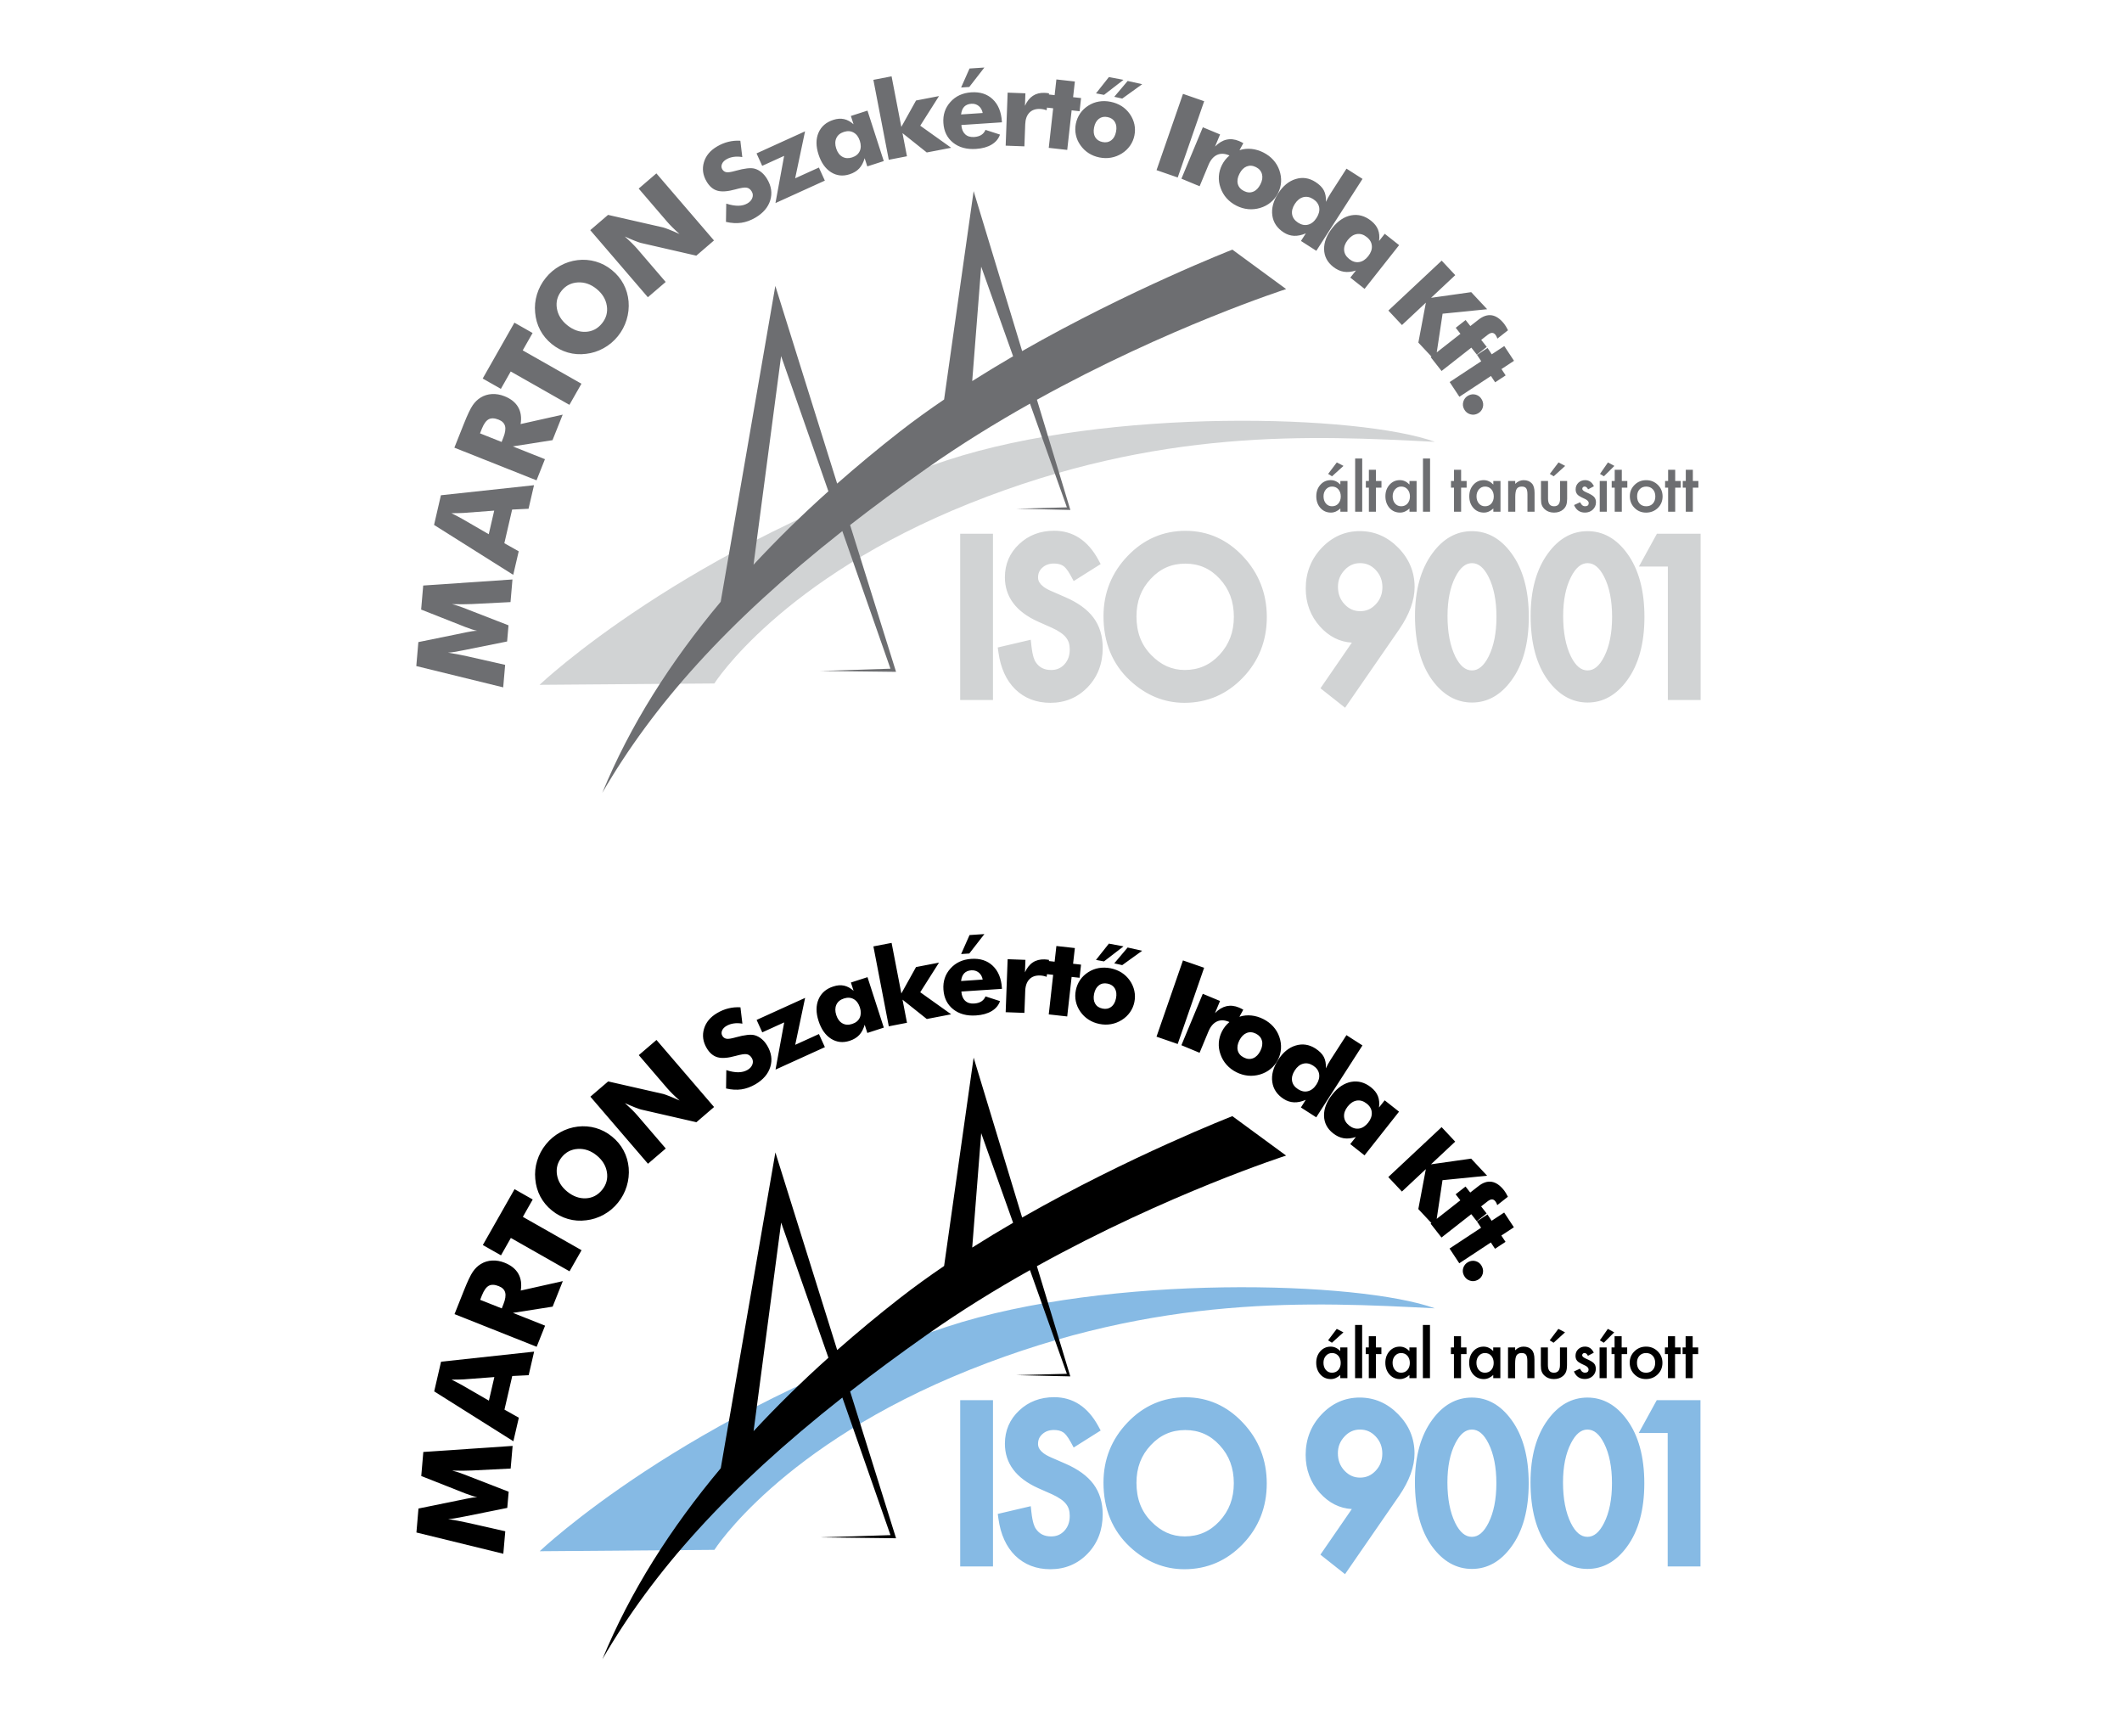 <?xml version="1.0" encoding="utf-8"?>
<!-- Generator: Adobe Illustrator 16.0.0, SVG Export Plug-In . SVG Version: 6.00 Build 0)  -->
<!DOCTYPE svg PUBLIC "-//W3C//DTD SVG 1.1//EN" "http://www.w3.org/Graphics/SVG/1.1/DTD/svg11.dtd">
<svg version="1.1" id="ISO9001" xmlns="http://www.w3.org/2000/svg" xmlns:xlink="http://www.w3.org/1999/xlink" x="0px" y="0px"
	 width="220px" height="180px" viewBox="0 0 220 180" enable-background="new 0 0 220 180" xml:space="preserve">
<path d="M53.146,149.888l-0.203,2.347l-3.994,0.2c-0.281,0.014-0.594,0.022-0.938,0.023c-0.343,0.001-0.719-0.001-1.123-0.012
	c0.381,0.093,0.854,0.247,1.418,0.469c0.117,0.05,0.203,0.087,0.261,0.104l4.17,1.619l-0.145,1.676l-4.385,0.883
	c-0.06,0.013-0.15,0.029-0.275,0.052c-0.592,0.128-1.083,0.202-1.47,0.224c0.343,0.056,0.682,0.115,1.019,0.175
	c0.335,0.063,0.67,0.132,1.003,0.207l3.901,0.882l-0.202,2.331l-9.009-2.205l0.212-2.484l4.829-0.985
	c0.035-0.006,0.089-0.019,0.167-0.035c0.43-0.094,0.797-0.146,1.1-0.154c-0.161-0.029-0.338-0.076-0.533-0.141
	c-0.193-0.062-0.425-0.147-0.697-0.247l-4.577-1.807l0.214-2.494L53.146,149.888z M53.224,149.406l-8.208-5.17l0.711-3.077
	l9.649-1.044l-0.565,2.443l-1.702,0.084l-0.808,3.485l1.49,0.839L53.224,149.406z M50.687,145.196l0.566-2.444l-3.159,0.238
	c-0.096,0.008-0.25,0.013-0.458,0.018c-0.211,0.001-0.481,0.007-0.814,0.012c0.208,0.106,0.406,0.205,0.592,0.304
	c0.187,0.097,0.366,0.195,0.536,0.291L50.687,145.196z M55.639,139.613l-8.516-3.386l0.974-2.445c0.38-0.959,0.69-1.608,0.927-1.951
	c0.238-0.344,0.514-0.609,0.829-0.8c0.356-0.217,0.746-0.337,1.174-0.359c0.427-0.021,0.856,0.054,1.292,0.227
	c0.659,0.263,1.131,0.638,1.413,1.129c0.284,0.493,0.368,1.078,0.256,1.756l4.362-0.978l-1.054,2.646l-4.117,0.646l3.333,1.325
	L55.639,139.613z M52.021,135.634l0.172-0.434c0.2-0.503,0.262-0.906,0.184-1.207c-0.078-0.301-0.298-0.522-0.663-0.665
	c-0.427-0.172-0.772-0.185-1.04-0.041c-0.266,0.147-0.502,0.476-0.706,0.987l-0.187,0.47L52.021,135.634z M59.047,131.788
	l-6.084-3.457l-1.021,1.802l-1.884-1.068l3.289-5.791l1.883,1.07l-1.022,1.8l6.085,3.457L59.047,131.788z M63.443,117.814
	c0.513,0.415,0.915,0.899,1.209,1.452c0.294,0.553,0.471,1.153,0.529,1.8c0.053,0.65-0.016,1.288-0.208,1.912
	c-0.192,0.623-0.492,1.19-0.903,1.696c-0.416,0.515-0.909,0.93-1.479,1.243s-1.175,0.51-1.813,0.582
	c-0.652,0.084-1.282,0.039-1.889-0.137c-0.606-0.173-1.16-0.463-1.666-0.875c-0.509-0.412-0.911-0.896-1.205-1.451
	c-0.294-0.556-0.467-1.161-0.522-1.816c-0.061-0.641,0.003-1.275,0.195-1.896s0.494-1.19,0.911-1.703
	c0.413-0.511,0.906-0.924,1.479-1.242c0.572-0.319,1.18-0.516,1.821-0.592c0.641-0.075,1.265-0.026,1.87,0.147
	C62.375,117.108,62.933,117.4,63.443,117.814z M62.425,123.345c0.44-0.543,0.606-1.154,0.498-1.829
	c-0.109-0.676-0.463-1.256-1.067-1.745c-0.596-0.483-1.239-0.708-1.929-0.671c-0.691,0.036-1.251,0.32-1.684,0.853
	c-0.439,0.543-0.604,1.153-0.496,1.831c0.109,0.677,0.463,1.258,1.064,1.744c0.61,0.493,1.252,0.724,1.928,0.693
	C61.415,124.189,61.977,123.896,62.425,123.345z M67.179,120.638l-5.971-6.953l1.844-1.581l5.719,1.301
	c0.113,0.031,0.324,0.104,0.629,0.225s0.66,0.273,1.06,0.455c-0.284-0.256-0.533-0.486-0.744-0.697
	c-0.21-0.21-0.392-0.402-0.54-0.574l-2.949-3.435l1.834-1.573l5.97,6.951l-1.832,1.576l-5.732-1.315
	c-0.116-0.024-0.327-0.099-0.633-0.22c-0.305-0.119-0.655-0.271-1.047-0.45c0.288,0.259,0.537,0.494,0.749,0.701
	c0.211,0.211,0.39,0.402,0.539,0.575l2.948,3.433L67.179,120.638z M75.302,110.933c0.467,0.153,0.883,0.226,1.247,0.222
	c0.365-0.005,0.683-0.087,0.954-0.246c0.253-0.148,0.42-0.338,0.504-0.568c0.083-0.23,0.064-0.447-0.058-0.654
	c-0.134-0.227-0.307-0.361-0.522-0.402c-0.212-0.041-0.604,0.019-1.177,0.178c-0.784,0.218-1.404,0.264-1.855,0.138
	c-0.452-0.127-0.828-0.442-1.126-0.949c-0.388-0.655-0.48-1.321-0.281-1.997c0.2-0.677,0.653-1.221,1.359-1.637
	c0.38-0.224,0.773-0.388,1.176-0.486c0.402-0.099,0.816-0.137,1.244-0.11l0.202,1.693c-0.319-0.055-0.621-0.063-0.9-0.021
	c-0.28,0.041-0.53,0.127-0.752,0.257c-0.228,0.131-0.378,0.294-0.458,0.486c-0.078,0.191-0.067,0.372,0.032,0.541
	c0.102,0.172,0.245,0.273,0.43,0.302c0.185,0.031,0.483-0.013,0.894-0.128c0.026-0.007,0.058-0.018,0.1-0.028
	c0.89-0.246,1.53-0.315,1.917-0.212c0.264,0.071,0.507,0.203,0.731,0.39c0.225,0.184,0.422,0.424,0.59,0.71
	c0.429,0.729,0.533,1.457,0.311,2.182c-0.221,0.728-0.735,1.328-1.537,1.802c-0.483,0.28-0.971,0.46-1.461,0.531
	c-0.493,0.069-1.023,0.04-1.591-0.093L75.302,110.933z M85.521,108.552l-5.117,2.326l0.899-4.894l-2.274,1.034l-0.586-1.29
	l5.028-2.284l-1.025,4.866l2.459-1.118L85.521,108.552z M89.939,101.297l1.691,5.23l-1.708,0.553l-0.276-0.852
	c-0.126,0.443-0.315,0.796-0.563,1.065c-0.251,0.268-0.583,0.467-0.992,0.601c-0.703,0.229-1.35,0.155-1.935-0.217
	c-0.587-0.374-1.017-0.988-1.294-1.847c-0.276-0.852-0.274-1.601,0.003-2.245c0.278-0.646,0.791-1.089,1.536-1.326
	c0.397-0.13,0.765-0.157,1.106-0.084c0.343,0.076,0.672,0.254,0.991,0.536l-0.28-0.859L89.939,101.297z M89.149,104.434
	c-0.131-0.407-0.346-0.696-0.642-0.862c-0.295-0.167-0.636-0.188-1.014-0.066c-0.38,0.123-0.641,0.337-0.781,0.645
	c-0.14,0.308-0.145,0.666-0.011,1.077c0.131,0.407,0.346,0.694,0.64,0.858c0.295,0.164,0.629,0.184,1.005,0.061
	c0.379-0.122,0.642-0.336,0.785-0.641C89.273,105.197,89.28,104.841,89.149,104.434z M92.147,106.391l-1.596-8.284l1.887-0.363
	l1.011,5.243l1.522-2.739l2.382-0.459l-1.947,3.07l3.208,2.287l-2.529,0.487l-2.515-2.004l0.463,2.397L92.147,106.391z
	 M103.877,102.509l-4.207,0.277c0.032,0.426,0.164,0.744,0.396,0.96c0.23,0.215,0.542,0.312,0.937,0.282
	c0.296-0.019,0.542-0.091,0.738-0.214c0.195-0.126,0.34-0.299,0.431-0.524l1.505,0.49c-0.147,0.43-0.436,0.776-0.865,1.034
	c-0.432,0.258-0.969,0.407-1.615,0.45c-0.965,0.066-1.755-0.15-2.372-0.639c-0.619-0.493-0.956-1.172-1.014-2.043
	c-0.059-0.854,0.187-1.586,0.732-2.187c0.543-0.604,1.262-0.937,2.154-0.995c0.915-0.062,1.658,0.177,2.225,0.714
	c0.568,0.537,0.885,1.304,0.952,2.298L103.877,102.509z M101.882,101.544c-0.058-0.309-0.193-0.55-0.41-0.726
	c-0.215-0.173-0.47-0.25-0.766-0.233c-0.317,0.021-0.564,0.126-0.741,0.31c-0.176,0.186-0.284,0.452-0.324,0.801L101.882,101.544z
	 M102.058,96.83l-1.566,2.014l-0.846,0.056l0.871-1.969L102.058,96.83z M104.264,104.928l0.204-5.493l1.843,0.067l-0.047,1.294
	c0.209-0.463,0.479-0.809,0.819-1.03c0.338-0.226,0.739-0.326,1.207-0.312c0.077,0.002,0.156,0.01,0.235,0.02
	c0.077,0.008,0.157,0.018,0.237,0.032l-0.251,1.756c-0.116-0.043-0.231-0.077-0.342-0.099c-0.113-0.021-0.222-0.037-0.329-0.04
	c-0.477-0.018-0.848,0.112-1.116,0.392c-0.269,0.277-0.415,0.684-0.432,1.21L106.206,105L104.264,104.928z M108.73,105.156
	l0.458-4.1l-0.824-0.092l0.153-1.364l0.823,0.092l0.182-1.625l1.916,0.211l-0.185,1.627l0.826,0.093l-0.153,1.362l-0.825-0.091
	l-0.457,4.1L108.73,105.156z M117.609,103.873c-0.079,0.388-0.229,0.738-0.453,1.056c-0.222,0.318-0.504,0.587-0.853,0.806
	c-0.351,0.219-0.722,0.363-1.115,0.432c-0.39,0.069-0.794,0.063-1.2-0.02c-0.418-0.083-0.794-0.232-1.129-0.45
	c-0.336-0.213-0.618-0.489-0.852-0.823c-0.232-0.33-0.387-0.686-0.467-1.064c-0.082-0.381-0.082-0.767-0.002-1.157
	c0.078-0.394,0.23-0.753,0.447-1.071c0.218-0.316,0.501-0.588,0.848-0.807c0.339-0.216,0.703-0.357,1.095-0.424
	c0.392-0.065,0.799-0.057,1.219,0.024c0.42,0.088,0.796,0.237,1.133,0.446c0.332,0.213,0.615,0.483,0.85,0.815
	c0.238,0.342,0.395,0.699,0.475,1.08C117.687,103.095,117.688,103.48,117.609,103.873z M115.702,103.49
	c0.082-0.402,0.044-0.738-0.114-1.013c-0.157-0.271-0.412-0.443-0.759-0.512c-0.352-0.073-0.651-0.014-0.902,0.179
	c-0.251,0.191-0.416,0.487-0.498,0.889c-0.079,0.401-0.043,0.739,0.112,1.01c0.156,0.269,0.412,0.438,0.766,0.511
	c0.352,0.071,0.648,0.011,0.898-0.176C115.458,104.188,115.622,103.891,115.702,103.49z M116.479,98.104l-2.022,1.559l-0.83-0.155
	l1.337-1.688L116.479,98.104z M118.413,98.56l-2.067,1.489l-0.825-0.183l1.387-1.644L118.413,98.56z M119.902,107.465l2.742-7.905
	l2.195,0.761l-2.74,7.904L119.902,107.465z M122.483,108.351l2.216-5.33l1.788,0.744l-0.522,1.257
	c0.376-0.381,0.77-0.619,1.185-0.717c0.415-0.093,0.851-0.049,1.301,0.141c0.076,0.031,0.152,0.064,0.226,0.103
	c0.073,0.036,0.148,0.076,0.221,0.12l-0.893,1.635c-0.097-0.087-0.198-0.162-0.301-0.226c-0.103-0.062-0.204-0.115-0.308-0.159
	c-0.462-0.191-0.875-0.198-1.241-0.023c-0.368,0.177-0.658,0.523-0.87,1.032l-0.917,2.207L122.483,108.351z M132.485,109.866
	c-0.188,0.37-0.439,0.684-0.757,0.943c-0.314,0.26-0.678,0.45-1.091,0.574c-0.415,0.121-0.832,0.163-1.245,0.123
	c-0.417-0.041-0.822-0.162-1.21-0.357c-0.4-0.202-0.736-0.458-1.014-0.771c-0.28-0.313-0.49-0.669-0.631-1.076
	c-0.143-0.396-0.201-0.797-0.176-1.206c0.026-0.408,0.137-0.799,0.324-1.173c0.192-0.376,0.443-0.696,0.757-0.955
	c0.31-0.261,0.673-0.455,1.083-0.576c0.405-0.127,0.813-0.165,1.229-0.12c0.417,0.044,0.824,0.167,1.224,0.37
	c0.404,0.204,0.743,0.461,1.021,0.768c0.279,0.308,0.491,0.661,0.631,1.064c0.146,0.41,0.203,0.819,0.177,1.227
	C132.783,109.104,132.676,109.493,132.485,109.866z M130.668,108.942c0.194-0.386,0.251-0.735,0.166-1.054
	c-0.086-0.322-0.291-0.567-0.623-0.734c-0.337-0.17-0.655-0.193-0.962-0.073c-0.308,0.125-0.557,0.378-0.753,0.76
	c-0.195,0.383-0.251,0.735-0.171,1.051c0.082,0.315,0.289,0.563,0.633,0.734c0.335,0.17,0.652,0.195,0.96,0.074
	C130.222,109.58,130.471,109.326,130.668,108.942z M141.253,108.372l-4.79,7.452l-1.591-1.02l0.504-0.791
	c-0.428,0.186-0.832,0.273-1.212,0.258c-0.377-0.017-0.734-0.129-1.072-0.348c-0.686-0.44-1.085-1.027-1.187-1.762
	c-0.106-0.732,0.098-1.499,0.611-2.297c0.498-0.771,1.102-1.268,1.813-1.482c0.712-0.216,1.392-0.112,2.049,0.306
	c0.412,0.268,0.703,0.558,0.868,0.872c0.167,0.315,0.237,0.71,0.219,1.188c0.055-0.13,0.124-0.271,0.207-0.423
	c0.085-0.151,0.183-0.313,0.287-0.481l1.636-2.538L141.253,108.372z M136.487,112.417c0.242-0.379,0.331-0.742,0.272-1.091
	c-0.063-0.35-0.268-0.634-0.616-0.859c-0.352-0.223-0.691-0.292-1.033-0.201c-0.343,0.089-0.633,0.321-0.876,0.7
	c-0.244,0.381-0.337,0.743-0.277,1.09c0.059,0.343,0.268,0.629,0.617,0.854c0.352,0.224,0.695,0.294,1.037,0.205
	C135.951,113.027,136.246,112.795,136.487,112.417z M145.046,115.239l-3.577,4.529l-1.481-1.168l0.583-0.734
	c-0.46,0.147-0.878,0.192-1.259,0.129c-0.379-0.062-0.748-0.233-1.104-0.514c-0.61-0.48-0.923-1.086-0.938-1.816
	c-0.019-0.728,0.268-1.462,0.852-2.205c0.584-0.739,1.238-1.174,1.96-1.31c0.726-0.132,1.412,0.054,2.056,0.563
	c0.346,0.272,0.586,0.578,0.719,0.919c0.135,0.343,0.172,0.734,0.111,1.176l0.59-0.744L145.046,115.239z M141.845,116.381
	c0.275-0.351,0.401-0.707,0.374-1.064c-0.023-0.356-0.202-0.664-0.533-0.921c-0.33-0.261-0.669-0.362-1.019-0.308
	c-0.351,0.057-0.669,0.264-0.946,0.618c-0.277,0.352-0.402,0.706-0.372,1.059c0.028,0.353,0.206,0.657,0.534,0.916
	c0.326,0.257,0.67,0.362,1.02,0.308C141.248,116.938,141.565,116.733,141.845,116.381z M143.933,122.018l5.528-5.175l1.408,1.503
	l-2.509,2.351l4.161-0.589l1.657,1.771l-4.625,0.463l-0.734,4.89l-1.773-1.896l0.78-4.139l-2.48,2.324L143.933,122.018z
	 M148.32,126.848l3.083-2.42l-0.489-0.622L151.94,123l0.488,0.624l0.844-0.66c0.474-0.375,0.937-0.526,1.386-0.453
	c0.449,0.075,0.873,0.371,1.284,0.894c0.058,0.073,0.123,0.168,0.188,0.281c0.066,0.113,0.134,0.238,0.202,0.374l-1.106,0.87
	c-0.024-0.088-0.055-0.161-0.086-0.226c-0.033-0.065-0.068-0.122-0.105-0.167c-0.108-0.138-0.227-0.205-0.356-0.204
	c-0.13,0-0.286,0.072-0.469,0.215l-0.654,0.512l0.573,0.731l-1.022,0.804l-0.573-0.729l-3.087,2.419L148.32,126.848z
	 M150.283,129.427l3.272-2.157l-0.432-0.658l1.089-0.718l0.433,0.657l1.3-0.855l1.008,1.529l-1.301,0.854l0.436,0.657l-1.092,0.717
	l-0.432-0.655l-3.271,2.158L150.283,129.427z M152.213,130.827c0.262-0.138,0.525-0.168,0.795-0.087
	c0.272,0.081,0.476,0.251,0.616,0.512c0.143,0.266,0.174,0.536,0.094,0.809c-0.082,0.271-0.249,0.476-0.508,0.616
	c-0.258,0.138-0.523,0.166-0.8,0.084s-0.483-0.255-0.624-0.521c-0.14-0.256-0.168-0.521-0.085-0.795
	C151.786,131.174,151.96,130.967,152.213,130.827z"/>
<path fill="#86BAE4" d="M102.389,145.706v16.115h-2.282v-16.115H102.389z M102.949,162.381H99.55v-17.234h3.399V162.381z
	 M100.663,161.266h1.168v-15.002h-1.168V161.266z M113.374,148.097l-1.851,1.166c-0.348-0.64-0.676-1.056-0.99-1.252
	c-0.325-0.223-0.748-0.332-1.262-0.332c-0.635,0-1.159,0.19-1.579,0.573c-0.417,0.378-0.627,0.851-0.627,1.422
	c0,0.789,0.549,1.421,1.646,1.901l1.507,0.657c1.229,0.53,2.126,1.174,2.696,1.938c0.568,0.763,0.852,1.697,0.852,2.807
	c0,1.482-0.463,2.709-1.391,3.676c-0.935,0.977-2.093,1.463-3.479,1.463c-1.313,0-2.397-0.416-3.253-1.249
	c-0.844-0.831-1.368-1.997-1.578-3.5l2.312-0.543c0.104,0.947,0.287,1.602,0.548,1.964c0.47,0.693,1.155,1.045,2.057,1.045
	c0.712,0,1.306-0.255,1.773-0.762c0.472-0.508,0.706-1.151,0.706-1.932c0-0.313-0.04-0.601-0.122-0.858
	c-0.083-0.264-0.211-0.502-0.383-0.722c-0.174-0.219-0.395-0.423-0.669-0.614c-0.276-0.191-0.604-0.373-0.981-0.548l-1.46-0.646
	c-2.07-0.934-3.106-2.295-3.106-4.089c0-1.209,0.434-2.222,1.303-3.035c0.869-0.82,1.95-1.229,3.244-1.229
	C111.033,145.393,112.395,146.293,113.374,148.097z M108.897,162.672c-1.458,0-2.682-0.474-3.642-1.406
	c-0.931-0.917-1.517-2.201-1.741-3.825l-0.07-0.503l3.42-0.802l0.069,0.626c0.122,1.109,0.333,1.538,0.446,1.696
	c0.378,0.56,0.885,0.812,1.607,0.812c0.554,0,1-0.19,1.363-0.582c0.375-0.404,0.558-0.91,0.558-1.551
	c0-0.253-0.031-0.488-0.096-0.691c-0.061-0.198-0.157-0.374-0.29-0.541c-0.137-0.175-0.32-0.347-0.551-0.502
	c-0.247-0.172-0.547-0.341-0.893-0.499l-1.454-0.644c-2.284-1.028-3.438-2.575-3.438-4.602c0-1.362,0.498-2.521,1.48-3.44
	c0.969-0.916,2.189-1.382,3.623-1.382c1.955,0,3.496,1.009,4.576,2.995l0.25,0.459l-2.799,1.765l-0.283-0.525
	c-0.389-0.722-0.667-0.963-0.794-1.045c-0.253-0.168-0.57-0.248-0.969-0.248c-0.494,0-0.886,0.141-1.2,0.427
	c-0.307,0.275-0.448,0.595-0.448,1.011c0,0.202,0,0.816,1.313,1.389l1.508,0.658c1.312,0.566,2.293,1.279,2.917,2.115
	c0.639,0.859,0.964,1.913,0.964,3.139c0,1.625-0.521,2.989-1.547,4.062C111.74,162.122,110.434,162.672,108.897,162.672z
	 M104.704,157.788c0.23,1.134,0.674,2.034,1.331,2.682c0.752,0.73,1.688,1.088,2.864,1.088c1.237,0,2.242-0.421,3.075-1.291
	c0.832-0.866,1.238-1.942,1.238-3.29c0-0.992-0.242-1.804-0.742-2.471c-0.508-0.68-1.338-1.274-2.469-1.761l-1.511-0.657
	c-1.314-0.576-1.98-1.388-1.98-2.414c0-0.731,0.274-1.35,0.812-1.834c0.519-0.474,1.176-0.719,1.951-0.719
	c0.626,0,1.157,0.145,1.579,0.429c0.281,0.178,0.57,0.486,0.862,0.937l0.908-0.573c-0.847-1.321-1.942-1.964-3.331-1.964
	c-1.155,0-2.091,0.354-2.861,1.078c-0.76,0.713-1.129,1.572-1.129,2.631c0,1.57,0.908,2.741,2.777,3.581l1.458,0.646
	c0.411,0.189,0.771,0.39,1.07,0.6c0.32,0.221,0.586,0.465,0.793,0.725c0.213,0.274,0.376,0.577,0.475,0.903
	c0.1,0.312,0.15,0.656,0.15,1.023c0,0.921-0.289,1.695-0.855,2.311c-0.577,0.622-1.311,0.938-2.181,0.938
	c-1.094,0-1.94-0.434-2.52-1.287c-0.246-0.342-0.43-0.868-0.554-1.593L104.704,157.788z M114.964,153.69
	c0-2.268,0.78-4.216,2.34-5.846c1.555-1.629,3.423-2.444,5.605-2.444c2.157,0,4.004,0.823,5.547,2.463
	c1.545,1.645,2.322,3.614,2.322,5.918c0,2.319-0.779,4.284-2.333,5.897c-1.561,1.622-3.447,2.433-5.652,2.433
	c-1.953,0-3.707-0.72-5.263-2.161C115.818,158.358,114.964,156.272,114.964,153.69z M117.268,153.716
	c0,1.78,0.563,3.243,1.684,4.392c1.117,1.146,2.41,1.721,3.872,1.721c1.587,0,2.925-0.585,4.016-1.754
	c1.091-1.183,1.637-2.622,1.637-4.317c0-1.718-0.542-3.157-1.617-4.317c-1.072-1.166-2.397-1.754-3.979-1.754
	c-1.575,0-2.903,0.586-3.989,1.754C117.81,150.596,117.268,152.021,117.268,153.716z M122.792,162.672
	c-2.088,0-3.986-0.776-5.641-2.312c-1.823-1.695-2.747-3.939-2.747-6.671c0-2.406,0.84-4.503,2.497-6.23
	c1.655-1.733,3.678-2.612,6.008-2.612c2.305,0,4.308,0.888,5.95,2.639c1.643,1.74,2.473,3.861,2.473,6.3
	c0,2.456-0.835,4.569-2.488,6.284C127.187,161.794,125.146,162.672,122.792,162.672z M122.91,145.959
	c-2.041,0-3.742,0.742-5.201,2.272c-1.473,1.535-2.188,3.322-2.188,5.459c0,2.443,0.783,4.357,2.39,5.857
	c1.462,1.351,3.057,2.012,4.882,2.012c2.068,0,3.786-0.74,5.253-2.262c1.463-1.521,2.175-3.323,2.175-5.513
	c0-2.174-0.71-3.984-2.168-5.534C126.605,146.709,124.921,145.959,122.91,145.959z M122.825,160.387
	c-1.615,0-3.052-0.638-4.272-1.892c-1.223-1.249-1.842-2.856-1.842-4.779c0-1.833,0.598-3.402,1.777-4.655
	c1.187-1.278,2.666-1.93,4.395-1.93c1.735,0,3.212,0.65,4.387,1.933c1.17,1.263,1.765,2.841,1.765,4.695
	c0,1.83-0.601,3.412-1.785,4.695C126.05,159.736,124.563,160.387,122.825,160.387z M122.88,148.245
	c-1.423,0-2.598,0.515-3.579,1.574c-0.995,1.059-1.477,2.333-1.477,3.896c0,1.646,0.499,2.953,1.526,4.001
	c1.018,1.046,2.153,1.553,3.471,1.553c1.44,0,2.62-0.513,3.609-1.574c1-1.083,1.487-2.37,1.487-3.938
	c0-1.586-0.482-2.875-1.468-3.938C125.48,148.76,124.31,148.245,122.88,148.245z M139.325,162.376l-1.677-1.326l3.614-5.252
	c-0.196,0.027-0.364,0.051-0.499,0.063c-0.136,0.014-0.249,0.02-0.332,0.02c-1.225,0-2.281-0.498-3.177-1.494
	c-0.889-0.986-1.333-2.177-1.333-3.569c0-1.48,0.495-2.749,1.482-3.799c0.99-1.058,2.18-1.588,3.566-1.588
	c1.378,0,2.575,0.523,3.596,1.568c1.02,1.037,1.53,2.263,1.53,3.676c0,1.25-0.498,2.606-1.491,4.059L139.325,162.376z
	 M138.148,150.641c0,0.87,0.279,1.604,0.833,2.193c0.563,0.599,1.239,0.899,2.026,0.899c0.792,0,1.463-0.297,2.018-0.889
	c0.563-0.6,0.844-1.318,0.844-2.161s-0.28-1.561-0.844-2.161c-0.553-0.591-1.231-0.887-2.025-0.887
	c-0.785,0-1.456,0.296-2.012,0.887C138.432,149.123,138.148,149.828,138.148,150.641z M139.446,163.183l-2.552-2.021l3.257-4.729
	c-1.262-0.07-2.377-0.633-3.31-1.67c-0.979-1.092-1.476-2.42-1.476-3.942c0-1.622,0.549-3.03,1.631-4.181
	c1.099-1.17,2.435-1.765,3.975-1.765c1.529,0,2.871,0.586,3.993,1.735c1.118,1.139,1.687,2.504,1.687,4.063
	c0,1.362-0.534,2.832-1.588,4.375L139.446,163.183z M138.403,160.937l0.801,0.632l4.94-7.152c0.924-1.35,1.39-2.609,1.39-3.746
	c0-1.271-0.446-2.346-1.366-3.28c-0.918-0.943-1.967-1.398-3.2-1.398c-1.235,0-2.27,0.46-3.161,1.41
	c-0.894,0.952-1.326,2.07-1.326,3.42c0,1.26,0.388,2.307,1.188,3.196c0.795,0.882,1.694,1.31,2.762,1.31
	c0.07,0,0.161-0.005,0.277-0.019c0.13-0.012,0.289-0.031,0.477-0.059l1.261-0.181L138.403,160.937z M141.009,154.29
	c-0.944,0-1.765-0.362-2.433-1.074c-0.653-0.693-0.984-1.561-0.984-2.573c0-0.957,0.335-1.795,0.994-2.498
	c0.663-0.707,1.475-1.065,2.417-1.065c0.95,0,1.771,0.358,2.435,1.065c0.658,0.703,0.992,1.557,0.992,2.54
	c0,0.984-0.334,1.84-0.992,2.542C142.771,153.93,141.957,154.29,141.009,154.29z M141,148.193c-0.629,0-1.154,0.235-1.602,0.714
	c-0.464,0.496-0.692,1.063-0.692,1.735c0,0.731,0.225,1.324,0.682,1.811c0.458,0.487,0.986,0.722,1.621,0.722
	c0.638,0,1.163-0.232,1.615-0.713c0.463-0.495,0.688-1.077,0.688-1.778c0-0.703-0.226-1.284-0.688-1.777
	C142.17,148.426,141.644,148.193,141,148.193z M147.252,153.659c0-2.567,0.562-4.616,1.685-6.148
	c1.005-1.387,2.224-2.077,3.654-2.077c1.429,0,2.647,0.69,3.655,2.077c1.122,1.532,1.682,3.615,1.682,6.252
	c0,2.634-0.561,4.714-1.683,6.245c-1.007,1.384-2.221,2.076-3.644,2.076c-1.424,0-2.645-0.692-3.665-2.076
	C147.813,158.476,147.252,156.359,147.252,153.659z M149.504,153.671c0,1.788,0.291,3.272,0.872,4.455
	c0.579,1.163,1.319,1.743,2.222,1.743c0.892,0,1.632-0.58,2.221-1.743c0.585-1.155,0.878-2.612,0.878-4.374
	s-0.293-3.222-0.878-4.382c-0.589-1.155-1.33-1.734-2.221-1.734c-0.89,0-1.624,0.579-2.21,1.734
	C149.8,150.517,149.504,151.949,149.504,153.671z M152.602,162.641c-1.604,0-2.989-0.775-4.114-2.306
	c-1.191-1.621-1.794-3.868-1.794-6.676c0-2.679,0.605-4.858,1.794-6.478c1.11-1.529,2.493-2.304,4.104-2.304
	s2.993,0.774,4.104,2.306c1.193,1.619,1.793,3.833,1.793,6.579c0,2.74-0.6,4.951-1.793,6.572
	C155.589,161.863,154.208,162.641,152.602,162.641z M152.593,145.992c-1.25,0-2.302,0.604-3.2,1.847
	c-1.051,1.428-1.58,3.384-1.58,5.82c0,2.567,0.531,4.592,1.578,6.018c0.914,1.243,1.967,1.849,3.213,1.849
	c1.245,0,2.292-0.604,3.196-1.848c1.049-1.427,1.578-3.418,1.578-5.915c0-2.502-0.531-4.494-1.576-5.922
	C154.895,146.596,153.847,145.992,152.593,145.992z M152.598,160.427c-1.127,0-2.042-0.69-2.721-2.052
	c-0.618-1.258-0.93-2.839-0.93-4.706c0-1.799,0.315-3.334,0.941-4.556c0.686-1.35,1.6-2.036,2.709-2.036
	c1.114,0,2.029,0.687,2.718,2.036c0.624,1.24,0.939,2.798,0.939,4.64c0,1.839-0.314,3.397-0.939,4.625
	C154.627,159.736,153.713,160.427,152.598,160.427z M152.598,148.193c-0.665,0-1.228,0.467-1.719,1.429
	c-0.543,1.063-0.817,2.425-0.817,4.049c0,1.694,0.274,3.111,0.813,4.209c0.481,0.964,1.043,1.434,1.722,1.434
	c0.671,0,1.235-0.473,1.721-1.438c0.543-1.072,0.82-2.46,0.82-4.123s-0.277-3.054-0.82-4.131
	C153.834,148.66,153.271,148.193,152.598,148.193z M159.235,153.659c0-2.567,0.563-4.616,1.686-6.148
	c1.007-1.387,2.224-2.077,3.653-2.077s2.649,0.69,3.654,2.077c1.125,1.532,1.685,3.615,1.685,6.252c0,2.634-0.562,4.714-1.685,6.245
	c-1.005,1.384-2.222,2.076-3.644,2.076c-1.424,0-2.644-0.692-3.664-2.076C159.799,158.476,159.235,156.359,159.235,153.659z
	 M161.49,153.671c0,1.788,0.289,3.272,0.869,4.455c0.582,1.163,1.32,1.743,2.22,1.743c0.895,0,1.636-0.58,2.221-1.743
	c0.587-1.155,0.882-2.612,0.882-4.374s-0.295-3.222-0.882-4.382c-0.586-1.155-1.326-1.734-2.221-1.734
	c-0.888,0-1.623,0.579-2.211,1.734C161.783,150.517,161.49,151.949,161.49,153.671z M164.585,162.641
	c-1.604,0-2.987-0.775-4.114-2.306c-1.192-1.621-1.793-3.868-1.793-6.676c0-2.679,0.603-4.858,1.793-6.478
	c1.11-1.529,2.491-2.304,4.104-2.304s2.995,0.774,4.106,2.306c1.189,1.619,1.794,3.833,1.794,6.579c0,2.74-0.604,4.951-1.794,6.572
	C167.569,161.863,166.194,162.641,164.585,162.641z M164.576,145.992c-1.252,0-2.301,0.604-3.203,1.847
	c-1.049,1.428-1.579,3.384-1.579,5.82c0,2.567,0.532,4.592,1.577,6.018c0.917,1.243,1.969,1.849,3.215,1.849
	c1.244,0,2.292-0.604,3.198-1.848c1.045-1.427,1.575-3.418,1.575-5.915c0-2.502-0.532-4.494-1.575-5.922
	C166.878,146.596,165.83,145.992,164.576,145.992z M164.579,160.427c-1.123,0-2.038-0.69-2.718-2.052
	c-0.615-1.258-0.928-2.839-0.928-4.706c0-1.799,0.315-3.334,0.938-4.556c0.688-1.35,1.6-2.036,2.709-2.036
	c1.117,0,2.029,0.687,2.72,2.036c0.622,1.24,0.94,2.798,0.94,4.64c0,1.839-0.319,3.397-0.94,4.625
	C166.61,159.736,165.698,160.427,164.579,160.427z M164.579,148.193c-0.663,0-1.225,0.467-1.714,1.429
	c-0.544,1.063-0.819,2.425-0.819,4.049c0,1.694,0.275,3.111,0.813,4.209c0.479,0.964,1.044,1.434,1.72,1.434
	c0.674,0,1.237-0.473,1.725-1.438c0.543-1.072,0.818-2.46,0.818-4.123s-0.275-3.054-0.818-4.131
	C165.816,148.66,165.254,148.193,164.579,148.193z M173.455,147.991h-2.614l1.256-2.285h3.641v16.114h-2.282V147.991
	L173.455,147.991z M176.298,162.381h-3.399v-13.833h-3l1.866-3.401h4.533V162.381z M174.013,161.266h1.167v-15.002h-2.757
	l-0.644,1.171h2.233V161.266z"/>
<path d="M138.955,139.682h0.737v3.183h-0.737v-0.329c-0.303,0.28-0.63,0.424-0.977,0.424c-0.439,0-0.806-0.159-1.09-0.478
	c-0.285-0.325-0.428-0.73-0.428-1.215c0-0.478,0.143-0.875,0.428-1.193c0.283-0.317,0.643-0.477,1.068-0.477
	c0.37,0,0.703,0.152,0.996,0.458v-0.37h0.002V139.682z M137.212,141.266c0,0.305,0.082,0.552,0.244,0.744
	c0.166,0.195,0.381,0.289,0.632,0.289c0.275,0,0.494-0.092,0.661-0.279c0.167-0.194,0.251-0.439,0.251-0.736
	c0-0.299-0.084-0.545-0.251-0.74c-0.167-0.189-0.385-0.283-0.651-0.283c-0.252,0-0.464,0.096-0.636,0.287
	C137.296,140.74,137.212,140.979,137.212,141.266z M139.281,138.116l-1.193,1.078l-0.397-0.249l0.896-1.188L139.281,138.116z
	 M141.222,137.35v5.515h-0.734v-5.515H141.222z M142.647,140.37v2.494h-0.737v-2.494h-0.312v-0.688h0.312v-1.163h0.737v1.163h0.57
	v0.688H142.647z M146.122,139.682h0.736v3.183h-0.736v-0.329c-0.303,0.28-0.63,0.424-0.978,0.424c-0.44,0-0.804-0.159-1.09-0.478
	c-0.284-0.325-0.428-0.73-0.428-1.215c0-0.478,0.144-0.875,0.428-1.193c0.282-0.318,0.642-0.477,1.071-0.477
	c0.368,0,0.701,0.152,0.996,0.458V139.682L146.122,139.682z M144.377,141.266c0,0.305,0.083,0.552,0.244,0.744
	c0.168,0.195,0.378,0.289,0.635,0.289c0.271,0,0.492-0.092,0.658-0.279c0.168-0.194,0.251-0.439,0.251-0.736
	c0-0.299-0.083-0.545-0.251-0.74c-0.166-0.189-0.387-0.283-0.653-0.283c-0.249,0-0.463,0.096-0.633,0.287
	C144.46,140.74,144.377,140.979,144.377,141.266z M148.254,137.35v5.515h-0.736v-5.515H148.254z M151.473,140.37v2.494h-0.735
	v-2.494h-0.314v-0.688h0.314v-1.163h0.735v1.163h0.571v0.688H151.473z M154.814,139.682h0.736v3.183h-0.736v-0.329
	c-0.304,0.28-0.629,0.424-0.979,0.424c-0.438,0-0.804-0.159-1.092-0.478c-0.283-0.325-0.426-0.73-0.426-1.215
	c0-0.478,0.143-0.875,0.426-1.193c0.284-0.317,0.644-0.477,1.071-0.477c0.37,0,0.704,0.152,0.995,0.458v-0.37h0.004V139.682z
	 M153.07,141.266c0,0.305,0.082,0.552,0.244,0.744c0.167,0.195,0.379,0.289,0.633,0.289c0.274,0,0.494-0.092,0.661-0.279
	c0.166-0.194,0.251-0.439,0.251-0.736c0-0.299-0.085-0.545-0.251-0.74c-0.167-0.189-0.385-0.283-0.654-0.283
	c-0.251,0-0.463,0.096-0.634,0.287C153.152,140.74,153.07,140.979,153.07,141.266z M156.344,139.682h0.739v0.295
	c0.256-0.252,0.546-0.382,0.868-0.382c0.369,0,0.658,0.117,0.865,0.352c0.18,0.196,0.269,0.521,0.269,0.969v1.949h-0.738v-1.774
	c0-0.313-0.042-0.528-0.131-0.646c-0.082-0.123-0.239-0.185-0.462-0.185c-0.245,0-0.417,0.081-0.521,0.24
	c-0.1,0.16-0.15,0.438-0.15,0.834v1.534h-0.738V139.682L156.344,139.682z M160.479,139.682v1.829c0,0.527,0.208,0.789,0.624,0.789
	c0.419,0,0.627-0.262,0.627-0.789v-1.829h0.732v1.845c0,0.254-0.031,0.475-0.095,0.658c-0.06,0.168-0.167,0.315-0.315,0.449
	c-0.248,0.217-0.565,0.324-0.947,0.324c-0.379,0-0.692-0.107-0.942-0.324c-0.155-0.132-0.261-0.281-0.324-0.449
	c-0.06-0.147-0.09-0.367-0.09-0.658v-1.845H160.479z M162.257,138.116l-1.189,1.078l-0.401-0.249l0.898-1.188L162.257,138.116z
	 M165.239,140.225l-0.609,0.323c-0.094-0.194-0.212-0.29-0.355-0.29c-0.066,0-0.126,0.021-0.171,0.068
	c-0.049,0.044-0.072,0.099-0.072,0.168c0,0.123,0.141,0.243,0.425,0.363c0.388,0.167,0.651,0.319,0.789,0.462
	c0.133,0.142,0.202,0.333,0.202,0.571c0,0.308-0.115,0.564-0.341,0.771c-0.221,0.195-0.485,0.291-0.797,0.291
	c-0.534,0-0.911-0.259-1.131-0.78l0.626-0.289c0.087,0.152,0.154,0.248,0.2,0.289c0.089,0.083,0.197,0.124,0.319,0.124
	c0.246,0,0.372-0.112,0.372-0.338c0-0.13-0.095-0.253-0.287-0.368c-0.071-0.037-0.148-0.07-0.223-0.108
	c-0.074-0.034-0.147-0.068-0.226-0.108c-0.213-0.103-0.363-0.206-0.45-0.313c-0.112-0.132-0.167-0.306-0.167-0.513
	c0-0.277,0.094-0.504,0.284-0.685c0.193-0.183,0.428-0.271,0.703-0.271C164.738,139.595,165.04,139.805,165.239,140.225z
	 M166.572,139.682v3.183h-0.735v-3.183H166.572z M167.356,138.116l-1.084,1.078l-0.406-0.249l0.827-1.188L167.356,138.116z
	 M168.127,140.37v2.494h-0.735v-2.494h-0.314v-0.688h0.314v-1.163h0.735v1.163h0.572v0.688H168.127z M168.961,141.25
	c0-0.459,0.164-0.85,0.496-1.172c0.328-0.321,0.728-0.483,1.201-0.483c0.475,0,0.875,0.164,1.205,0.488
	c0.328,0.325,0.492,0.722,0.492,1.196s-0.164,0.876-0.495,1.198c-0.329,0.318-0.735,0.481-1.219,0.481
	c-0.476,0-0.875-0.165-1.195-0.492C169.122,142.145,168.961,141.739,168.961,141.25z M169.713,141.266
	c0,0.317,0.087,0.568,0.257,0.756c0.172,0.186,0.399,0.278,0.686,0.278s0.518-0.091,0.688-0.276c0.17-0.187,0.257-0.434,0.257-0.74
	c0-0.313-0.087-0.559-0.257-0.744c-0.174-0.188-0.405-0.28-0.688-0.28c-0.279,0-0.508,0.093-0.683,0.28
	C169.802,140.727,169.713,140.967,169.713,141.266z M173.663,140.37v2.494h-0.735v-2.494h-0.314v-0.688h0.314v-1.163h0.735v1.163
	h0.572v0.688H173.663z M175.49,140.37v2.494h-0.733v-2.494h-0.314v-0.688h0.314v-1.163h0.733v1.163h0.571v0.688H175.49z"/>
<path fill="#86BAE4" d="M74.067,160.663l-18.116,0.143c0,0,15.05-14.354,42.224-23.272c16.793-5.511,42.78-4.737,50.585-1.909
	c-12.761-0.655-28.594-1.479-48.218,6.37C80.919,149.842,74.067,160.663,74.067,160.663z"/>
<path d="M133.337,119.791l-5.572-4.087c0,0-10.635,4.137-21.793,10.51l-5.029-16.576l-3.062,21.599
	c-1.58,1.074-3.12,2.183-4.585,3.326c-2.245,1.751-4.408,3.552-6.499,5.388l-6.408-20.486l-5.663,32.735
	c-5.211,6.219-9.409,12.827-12.273,19.801c5.239-9.037,12.841-17.64,24.878-27.126l4.99,14.261l-7.292,0.232l7.871,0.094
	l-4.761-15.218c2.462-1.917,5.102-3.868,7.943-5.87c3.519-2.479,7.148-4.716,10.7-6.709l3.827,10.748l-5.234,0.139l5.59,0.129
	l-3.464-11.424C121.105,123.719,133.337,119.791,133.337,119.791z M78.128,148.358l2.858-21.621l4.901,14.009
	C83.14,143.207,80.551,145.748,78.128,148.358z M100.795,129.326l0.931-11.858l3.309,9.289
	C103.62,127.579,102.2,128.437,100.795,129.326z"/>
<path fill="#6D6E71" d="M53.13,60.069l-0.202,2.346l-3.996,0.203c-0.281,0.013-0.594,0.021-0.937,0.021
	c-0.343,0.001-0.719,0-1.125-0.011c0.383,0.092,0.854,0.248,1.418,0.47c0.116,0.049,0.204,0.084,0.261,0.105l4.172,1.621
	l-0.145,1.674L48.19,67.38c-0.06,0.013-0.151,0.03-0.275,0.053c-0.591,0.127-1.082,0.201-1.469,0.223
	c0.344,0.055,0.682,0.114,1.02,0.175c0.336,0.065,0.671,0.133,1.003,0.207l3.902,0.883l-0.201,2.333l-9.01-2.208l0.214-2.484
	l4.829-0.986c0.035-0.005,0.089-0.018,0.167-0.036c0.43-0.092,0.798-0.145,1.1-0.152c-0.16-0.032-0.338-0.078-0.532-0.142
	c-0.193-0.063-0.426-0.147-0.697-0.249l-4.579-1.808l0.215-2.491L53.13,60.069z M53.21,59.589l-8.209-5.173l0.711-3.076l9.652-1.042
	l-0.566,2.442l-1.702,0.083l-0.807,3.488l1.489,0.839L53.21,59.589z M50.671,55.379l0.567-2.446l-3.16,0.238
	c-0.095,0.008-0.25,0.014-0.46,0.018c-0.212,0.002-0.481,0.007-0.813,0.013c0.207,0.106,0.406,0.204,0.592,0.303
	c0.187,0.098,0.367,0.194,0.537,0.29L50.671,55.379z M55.625,49.793l-8.518-3.386l0.975-2.447c0.38-0.958,0.69-1.608,0.927-1.951
	c0.238-0.343,0.514-0.611,0.83-0.801c0.355-0.217,0.745-0.336,1.173-0.359c0.428-0.021,0.857,0.053,1.292,0.226
	c0.66,0.261,1.132,0.639,1.414,1.128c0.284,0.492,0.369,1.077,0.257,1.757l4.363-0.976l-1.055,2.645l-4.119,0.646l3.334,1.326
	L55.625,49.793z M52.005,45.815l0.173-0.437c0.2-0.503,0.261-0.906,0.184-1.207c-0.079-0.299-0.3-0.523-0.663-0.667
	c-0.427-0.17-0.774-0.182-1.04-0.037c-0.266,0.146-0.502,0.475-0.706,0.986l-0.187,0.47L52.005,45.815z M59.036,41.967L52.95,38.51
	l-1.022,1.802l-1.884-1.071l3.289-5.792l1.884,1.071l-1.023,1.8l6.087,3.458L59.036,41.967z M63.43,27.991
	c0.513,0.415,0.916,0.899,1.21,1.452s0.47,1.153,0.528,1.801c0.054,0.65-0.015,1.288-0.208,1.913
	c-0.192,0.625-0.493,1.19-0.903,1.698c-0.416,0.513-0.91,0.928-1.48,1.243c-0.571,0.314-1.176,0.51-1.813,0.583
	c-0.653,0.083-1.284,0.038-1.89-0.136c-0.605-0.175-1.161-0.467-1.667-0.878c-0.509-0.413-0.912-0.896-1.205-1.451
	c-0.293-0.556-0.467-1.161-0.522-1.817c-0.061-0.641,0.002-1.272,0.194-1.896c0.191-0.622,0.494-1.19,0.911-1.704
	c0.413-0.511,0.907-0.925,1.479-1.243c0.572-0.32,1.18-0.516,1.822-0.592c0.643-0.076,1.266-0.026,1.871,0.148
	C62.365,27.285,62.923,27.577,63.43,27.991z M62.413,33.52c0.44-0.542,0.606-1.152,0.499-1.827
	c-0.108-0.676-0.463-1.257-1.067-1.747c-0.596-0.484-1.239-0.706-1.93-0.67c-0.69,0.037-1.251,0.321-1.684,0.854
	c-0.44,0.542-0.605,1.153-0.497,1.83c0.11,0.676,0.464,1.258,1.066,1.744c0.609,0.494,1.252,0.726,1.927,0.694
	C61.403,34.365,61.967,34.074,62.413,33.52z M67.168,30.813l-5.973-6.954l1.845-1.583l5.72,1.303
	c0.114,0.029,0.323,0.104,0.628,0.224c0.307,0.12,0.661,0.272,1.062,0.454c-0.285-0.255-0.534-0.487-0.744-0.697
	c-0.21-0.209-0.392-0.402-0.54-0.575l-2.949-3.435l1.834-1.576l5.972,6.953l-1.832,1.576l-5.733-1.316
	c-0.117-0.027-0.328-0.1-0.633-0.221c-0.307-0.118-0.656-0.27-1.048-0.449c0.29,0.258,0.538,0.493,0.749,0.703
	c0.21,0.209,0.391,0.4,0.541,0.574l2.948,3.435L67.168,30.813z M75.294,21.107c0.468,0.151,0.884,0.224,1.249,0.22
	c0.365-0.003,0.681-0.086,0.953-0.246c0.253-0.148,0.421-0.338,0.502-0.568c0.085-0.23,0.065-0.448-0.057-0.655
	c-0.133-0.229-0.307-0.363-0.521-0.404c-0.215-0.04-0.607,0.019-1.178,0.179c-0.785,0.218-1.406,0.264-1.856,0.137
	c-0.452-0.126-0.828-0.442-1.126-0.949c-0.388-0.657-0.481-1.323-0.281-1.998c0.198-0.677,0.652-1.221,1.359-1.637
	c0.381-0.226,0.773-0.387,1.176-0.487c0.402-0.099,0.815-0.136,1.243-0.11l0.202,1.695c-0.32-0.057-0.621-0.063-0.9-0.022
	c-0.28,0.04-0.53,0.125-0.751,0.256c-0.228,0.133-0.38,0.295-0.458,0.487c-0.078,0.192-0.068,0.372,0.031,0.542
	c0.102,0.173,0.246,0.273,0.43,0.303c0.186,0.031,0.483-0.013,0.895-0.129c0.025-0.007,0.058-0.017,0.1-0.027
	c0.892-0.247,1.53-0.318,1.919-0.213c0.264,0.07,0.507,0.201,0.732,0.388c0.224,0.185,0.421,0.423,0.589,0.71
	c0.43,0.73,0.533,1.457,0.312,2.182c-0.223,0.727-0.737,1.328-1.54,1.801c-0.483,0.283-0.97,0.461-1.461,0.531
	c-0.49,0.07-1.022,0.041-1.592-0.092L75.294,21.107z M85.516,18.724l-5.12,2.328l0.9-4.895l-2.274,1.035l-0.587-1.29l5.029-2.286
	l-1.025,4.868l2.46-1.116L85.516,18.724z M89.936,11.467l1.69,5.23l-1.708,0.553l-0.276-0.85c-0.126,0.442-0.314,0.797-0.563,1.064
	c-0.251,0.268-0.583,0.468-0.993,0.601c-0.702,0.229-1.349,0.156-1.935-0.217c-0.586-0.373-1.018-0.988-1.293-1.846
	c-0.276-0.852-0.275-1.602,0.002-2.245c0.279-0.648,0.791-1.088,1.536-1.33c0.397-0.13,0.766-0.155,1.106-0.081
	c0.343,0.075,0.671,0.253,0.991,0.536l-0.278-0.86L89.936,11.467z M89.146,14.606c-0.131-0.408-0.346-0.697-0.644-0.862
	c-0.295-0.169-0.635-0.191-1.014-0.068c-0.38,0.123-0.641,0.336-0.781,0.645c-0.141,0.307-0.146,0.667-0.011,1.076
	c0.131,0.407,0.346,0.693,0.641,0.857c0.294,0.165,0.631,0.185,1.006,0.064c0.379-0.123,0.641-0.337,0.786-0.644
	C89.271,15.37,89.276,15.013,89.146,14.606z M92.145,16.564l-1.597-8.287l1.888-0.364l1.01,5.245l1.525-2.739l2.382-0.459
	l-1.946,3.07l3.207,2.288l-2.531,0.487l-2.516-2.005l0.463,2.399L92.145,16.564z M103.876,12.68l-4.208,0.279
	c0.031,0.424,0.165,0.743,0.396,0.96c0.23,0.215,0.542,0.31,0.937,0.283c0.294-0.019,0.54-0.092,0.737-0.215
	c0.194-0.125,0.338-0.298,0.431-0.524l1.505,0.488c-0.147,0.431-0.437,0.777-0.866,1.036c-0.43,0.259-0.97,0.408-1.614,0.45
	c-0.966,0.065-1.756-0.15-2.374-0.64c-0.619-0.493-0.956-1.172-1.014-2.042c-0.058-0.855,0.186-1.585,0.732-2.188
	c0.543-0.605,1.262-0.936,2.155-0.996c0.915-0.062,1.658,0.177,2.224,0.714c0.57,0.538,0.886,1.305,0.953,2.298L103.876,12.68z
	 M101.882,11.715c-0.058-0.308-0.195-0.549-0.41-0.726c-0.215-0.175-0.471-0.252-0.766-0.233c-0.317,0.021-0.564,0.125-0.743,0.309
	c-0.175,0.186-0.282,0.452-0.323,0.799L101.882,11.715z M102.056,7l-1.565,2.015l-0.847,0.056l0.872-1.969L102.056,7z
	 M104.264,15.099l0.204-5.496l1.842,0.069l-0.046,1.295c0.208-0.465,0.479-0.808,0.817-1.032c0.337-0.225,0.74-0.327,1.208-0.31
	c0.076,0.002,0.155,0.009,0.233,0.017c0.078,0.009,0.157,0.02,0.239,0.034l-0.252,1.756c-0.115-0.045-0.231-0.077-0.343-0.1
	c-0.111-0.021-0.22-0.036-0.328-0.04c-0.476-0.018-0.849,0.112-1.117,0.391c-0.268,0.28-0.413,0.685-0.431,1.213l-0.085,2.274
	L104.264,15.099z M108.73,15.327l0.458-4.101l-0.824-0.092l0.153-1.364l0.823,0.093l0.182-1.628l1.917,0.213l-0.184,1.626
	l0.826,0.091l-0.154,1.365l-0.824-0.093l-0.457,4.103L108.73,15.327z M117.612,14.044c-0.078,0.389-0.23,0.741-0.452,1.06
	c-0.224,0.318-0.506,0.588-0.854,0.806c-0.351,0.218-0.722,0.363-1.115,0.432c-0.392,0.07-0.794,0.063-1.201-0.019
	c-0.418-0.084-0.793-0.233-1.128-0.449c-0.336-0.216-0.619-0.491-0.852-0.827c-0.234-0.328-0.389-0.683-0.467-1.063
	c-0.082-0.379-0.084-0.767-0.004-1.158c0.08-0.394,0.23-0.751,0.448-1.071c0.219-0.319,0.502-0.587,0.847-0.806
	c0.343-0.218,0.703-0.357,1.097-0.423c0.393-0.067,0.798-0.057,1.219,0.027c0.42,0.087,0.796,0.234,1.132,0.444
	c0.333,0.212,0.616,0.484,0.85,0.815c0.239,0.34,0.396,0.701,0.478,1.08C117.689,13.268,117.689,13.652,117.612,14.044z
	 M115.704,13.663c0.082-0.403,0.044-0.74-0.115-1.012c-0.156-0.272-0.413-0.444-0.76-0.514c-0.352-0.072-0.651-0.011-0.902,0.179
	c-0.249,0.191-0.415,0.486-0.496,0.89c-0.079,0.402-0.043,0.738,0.11,1.007c0.158,0.27,0.413,0.44,0.767,0.512
	c0.351,0.071,0.649,0.012,0.9-0.177C115.46,14.358,115.624,14.063,115.704,13.663z M116.48,8.276l-2.02,1.559l-0.832-0.156
	l1.336-1.688L116.48,8.276z M118.418,8.728l-2.068,1.491l-0.828-0.184l1.389-1.643L118.418,8.728z M119.905,17.638l2.743-7.908
	l2.195,0.762l-2.741,7.907L119.905,17.638z M122.486,18.523l2.219-5.33l1.788,0.744l-0.524,1.256c0.376-0.38,0.77-0.619,1.186-0.715
	c0.414-0.095,0.848-0.049,1.302,0.141c0.075,0.03,0.15,0.064,0.225,0.103c0.074,0.036,0.15,0.076,0.221,0.119l-0.893,1.635
	c-0.098-0.086-0.2-0.16-0.302-0.225c-0.103-0.063-0.204-0.116-0.308-0.16c-0.462-0.192-0.874-0.199-1.241-0.024
	c-0.366,0.176-0.658,0.521-0.87,1.034l-0.917,2.207L122.486,18.523z M132.49,20.039c-0.188,0.37-0.44,0.686-0.756,0.944
	c-0.313,0.259-0.677,0.451-1.091,0.575c-0.413,0.121-0.83,0.163-1.245,0.122c-0.416-0.04-0.822-0.161-1.21-0.359
	c-0.399-0.201-0.735-0.458-1.015-0.771c-0.28-0.314-0.488-0.671-0.629-1.076c-0.143-0.398-0.202-0.799-0.176-1.207
	c0.025-0.409,0.137-0.8,0.325-1.173c0.193-0.376,0.444-0.696,0.757-0.958c0.308-0.261,0.671-0.453,1.083-0.577
	c0.403-0.125,0.812-0.165,1.229-0.12c0.415,0.045,0.825,0.168,1.224,0.37c0.402,0.205,0.742,0.46,1.019,0.769
	c0.279,0.308,0.492,0.663,0.633,1.064c0.145,0.411,0.203,0.82,0.179,1.227C132.79,19.275,132.681,19.665,132.49,20.039z
	 M130.67,19.115c0.198-0.384,0.253-0.735,0.168-1.056c-0.084-0.319-0.289-0.566-0.622-0.734c-0.34-0.169-0.657-0.193-0.964-0.072
	c-0.308,0.124-0.557,0.376-0.75,0.76c-0.199,0.384-0.254,0.735-0.173,1.051c0.083,0.316,0.289,0.561,0.631,0.734
	c0.336,0.17,0.655,0.196,0.962,0.074C130.226,19.753,130.477,19.499,130.67,19.115z M141.26,18.545L136.471,26l-1.593-1.022
	l0.507-0.789c-0.431,0.186-0.836,0.271-1.216,0.258c-0.377-0.015-0.733-0.13-1.071-0.347c-0.687-0.441-1.086-1.029-1.188-1.762
	c-0.105-0.734,0.099-1.5,0.61-2.298c0.498-0.772,1.102-1.266,1.813-1.482c0.712-0.217,1.394-0.113,2.048,0.306
	c0.413,0.266,0.704,0.557,0.869,0.872s0.237,0.711,0.22,1.189c0.056-0.128,0.125-0.269,0.206-0.422
	c0.085-0.151,0.182-0.312,0.289-0.48l1.634-2.54L141.26,18.545z M136.493,22.59c0.241-0.377,0.334-0.741,0.274-1.089
	c-0.063-0.349-0.271-0.633-0.618-0.859c-0.35-0.224-0.69-0.293-1.032-0.202c-0.343,0.091-0.633,0.323-0.878,0.701
	c-0.243,0.381-0.337,0.745-0.277,1.089c0.059,0.344,0.269,0.63,0.62,0.856c0.351,0.224,0.694,0.293,1.035,0.204
	C135.956,23.202,136.251,22.97,136.493,22.59z M145.054,25.412l-3.579,4.533l-1.48-1.168l0.584-0.736
	c-0.462,0.148-0.88,0.19-1.261,0.128c-0.378-0.061-0.748-0.233-1.103-0.514c-0.61-0.48-0.924-1.087-0.938-1.816
	c-0.017-0.729,0.269-1.463,0.853-2.207c0.582-0.738,1.237-1.176,1.962-1.31c0.724-0.133,1.412,0.054,2.055,0.563
	c0.346,0.272,0.585,0.578,0.721,0.92c0.132,0.341,0.17,0.733,0.108,1.176l0.589-0.746L145.054,25.412z M141.851,26.556
	c0.278-0.353,0.405-0.708,0.377-1.065c-0.026-0.356-0.204-0.664-0.536-0.923c-0.327-0.26-0.668-0.36-1.016-0.305
	c-0.353,0.056-0.669,0.262-0.948,0.618c-0.277,0.352-0.402,0.705-0.374,1.06c0.028,0.353,0.207,0.658,0.536,0.916
	c0.327,0.26,0.669,0.363,1.019,0.309C141.257,27.112,141.573,26.908,141.851,26.556z M143.941,32.194l5.527-5.176l1.407,1.504
	l-2.508,2.351l4.161-0.587l1.656,1.77l-4.622,0.464l-0.739,4.89l-1.773-1.896l0.78-4.14l-2.48,2.322L143.941,32.194z
	 M148.328,37.023l3.085-2.418l-0.488-0.625l1.024-0.804l0.49,0.624l0.843-0.66c0.477-0.375,0.939-0.525,1.387-0.453
	c0.446,0.074,0.875,0.37,1.285,0.894c0.059,0.074,0.12,0.167,0.188,0.28c0.065,0.113,0.134,0.239,0.202,0.375l-1.106,0.868
	c-0.024-0.085-0.056-0.16-0.089-0.225c-0.033-0.066-0.065-0.122-0.101-0.169c-0.109-0.136-0.229-0.204-0.36-0.203
	c-0.13,0.001-0.284,0.073-0.466,0.215l-0.656,0.512l0.574,0.73l-1.025,0.805l-0.574-0.731l-3.085,2.42L148.328,37.023z
	 M150.294,39.604l3.273-2.158l-0.433-0.657l1.09-0.718l0.434,0.659l1.3-0.857l1.008,1.529l-1.299,0.856l0.432,0.656l-1.09,0.717
	l-0.433-0.656l-3.273,2.157L150.294,39.604z M152.225,41.005c0.257-0.138,0.521-0.167,0.794-0.087
	c0.272,0.082,0.477,0.253,0.617,0.514c0.144,0.266,0.173,0.535,0.093,0.808c-0.08,0.273-0.248,0.478-0.505,0.618
	c-0.261,0.14-0.525,0.168-0.803,0.085c-0.274-0.083-0.484-0.256-0.625-0.519c-0.14-0.257-0.166-0.522-0.084-0.796
	C151.796,41.351,151.969,41.144,152.225,41.005z"/>
<path fill="#D1D3D4" d="M102.388,55.887v16.121h-2.283V55.887H102.388z M102.947,72.565h-3.399V55.33h3.399V72.565z M100.663,71.451
	h1.168V56.444h-1.168V71.451z M113.376,58.279l-1.851,1.168c-0.35-0.64-0.678-1.058-0.99-1.252
	c-0.327-0.222-0.749-0.333-1.264-0.333c-0.635,0-1.159,0.193-1.577,0.576c-0.418,0.375-0.629,0.849-0.629,1.419
	c0,0.79,0.549,1.423,1.647,1.902l1.509,0.658c1.229,0.529,2.126,1.174,2.694,1.938c0.57,0.765,0.853,1.698,0.853,2.808
	c0,1.483-0.463,2.709-1.39,3.677c-0.938,0.975-2.096,1.462-3.479,1.462c-1.313,0-2.398-0.415-3.254-1.25
	c-0.844-0.832-1.368-1.996-1.579-3.502l2.313-0.542c0.105,0.947,0.287,1.6,0.547,1.963c0.471,0.695,1.155,1.043,2.058,1.043
	c0.712,0,1.306-0.252,1.775-0.762c0.47-0.509,0.705-1.15,0.705-1.931c0-0.313-0.041-0.6-0.123-0.859
	c-0.082-0.261-0.211-0.502-0.383-0.721c-0.172-0.219-0.396-0.423-0.668-0.616c-0.277-0.19-0.604-0.372-0.983-0.547l-1.459-0.646
	c-2.069-0.933-3.106-2.296-3.106-4.09c0-1.209,0.435-2.22,1.303-3.035c0.869-0.821,1.95-1.231,3.245-1.231
	C111.033,55.574,112.398,56.477,113.376,58.279z M108.899,72.857c-1.46,0-2.685-0.474-3.644-1.407
	c-0.931-0.917-1.517-2.202-1.741-3.825l-0.072-0.505l3.421-0.802l0.07,0.627c0.122,1.109,0.331,1.541,0.445,1.698
	c0.378,0.558,0.886,0.811,1.606,0.811c0.555,0,1.002-0.189,1.365-0.58c0.375-0.406,0.558-0.913,0.558-1.552
	c0-0.255-0.032-0.488-0.096-0.693c-0.061-0.197-0.159-0.375-0.29-0.541c-0.135-0.175-0.322-0.345-0.551-0.502
	c-0.245-0.173-0.547-0.342-0.895-0.5l-1.452-0.645c-2.284-1.026-3.44-2.574-3.44-4.6c0-1.364,0.498-2.522,1.481-3.441
	c0.969-0.918,2.19-1.382,3.624-1.382c1.955,0,3.494,1.008,4.576,2.995l0.25,0.459l-2.799,1.764l-0.283-0.525
	c-0.389-0.722-0.665-0.963-0.794-1.044c-0.251-0.17-0.57-0.25-0.968-0.25c-0.495,0-0.887,0.142-1.202,0.427
	c-0.305,0.276-0.446,0.595-0.446,1.011c0,0.202,0,0.816,1.312,1.39l1.511,0.658c1.311,0.566,2.292,1.279,2.916,2.116
	c0.64,0.857,0.964,1.915,0.964,3.139c0,1.626-0.521,2.991-1.548,4.064C111.74,72.307,110.435,72.857,108.899,72.857z
	 M104.704,67.973c0.229,1.135,0.674,2.035,1.331,2.681c0.752,0.732,1.689,1.088,2.864,1.088c1.237,0,2.243-0.421,3.075-1.292
	c0.832-0.866,1.238-1.942,1.238-3.292c0-0.993-0.242-1.803-0.74-2.472c-0.508-0.678-1.34-1.271-2.471-1.76l-1.513-0.659
	c-1.313-0.575-1.98-1.387-1.98-2.414c0-0.731,0.274-1.349,0.811-1.835c0.52-0.475,1.177-0.72,1.953-0.72
	c0.626,0,1.156,0.146,1.576,0.431c0.281,0.177,0.574,0.486,0.866,0.937l0.906-0.572c-0.847-1.323-1.942-1.965-3.331-1.965
	c-1.156,0-2.092,0.353-2.862,1.079c-0.76,0.711-1.128,1.571-1.128,2.631c0,1.569,0.906,2.739,2.776,3.581l1.458,0.646
	c0.412,0.191,0.772,0.389,1.073,0.6c0.316,0.222,0.582,0.464,0.791,0.725c0.213,0.274,0.377,0.578,0.475,0.901
	c0.1,0.313,0.15,0.658,0.15,1.025c0,0.923-0.289,1.7-0.855,2.312c-0.578,0.622-1.313,0.939-2.183,0.939
	c-1.093,0-1.94-0.436-2.518-1.289c-0.247-0.341-0.432-0.868-0.556-1.593L104.704,67.973z M114.964,63.875
	c0-2.269,0.782-4.216,2.343-5.847c1.556-1.629,3.424-2.444,5.607-2.444c2.156,0,4.004,0.822,5.546,2.465
	c1.547,1.644,2.322,3.614,2.322,5.917c0,2.32-0.778,4.288-2.332,5.901c-1.562,1.621-3.447,2.434-5.653,2.434
	c-1.954,0-3.71-0.722-5.265-2.163C115.82,68.546,114.964,66.458,114.964,63.875z M117.269,63.9c0,1.78,0.563,3.245,1.684,4.392
	c1.119,1.146,2.411,1.722,3.874,1.722c1.587,0,2.927-0.586,4.017-1.753c1.091-1.183,1.638-2.623,1.638-4.319
	c0-1.719-0.541-3.16-1.619-4.319c-1.069-1.167-2.396-1.753-3.977-1.753c-1.576,0-2.904,0.586-3.99,1.753
	C117.812,60.778,117.269,62.204,117.269,63.9z M122.795,72.857c-2.089,0-3.987-0.777-5.642-2.312
	c-1.824-1.695-2.747-3.94-2.747-6.671c0-2.408,0.839-4.505,2.497-6.233c1.656-1.735,3.678-2.614,6.008-2.614
	c2.304,0,4.308,0.889,5.952,2.639c1.64,1.743,2.475,3.862,2.475,6.3c0,2.458-0.839,4.571-2.488,6.288
	C127.189,71.982,125.151,72.857,122.795,72.857z M122.916,56.141c-2.045,0-3.747,0.743-5.205,2.272
	c-1.472,1.535-2.189,3.324-2.189,5.461c0,2.443,0.784,4.358,2.391,5.857c1.462,1.354,3.057,2.013,4.885,2.013
	c2.068,0,3.786-0.74,5.253-2.26c1.463-1.522,2.176-3.326,2.176-5.516c0-2.173-0.711-3.985-2.168-5.535
	C126.608,56.89,124.927,56.141,122.916,56.141z M122.828,70.572c-1.614,0-3.052-0.637-4.271-1.892
	c-1.224-1.249-1.844-2.856-1.844-4.78c0-1.835,0.599-3.402,1.778-4.657c1.186-1.278,2.667-1.928,4.395-1.928
	c1.735,0,3.212,0.65,4.389,1.933c1.169,1.261,1.765,2.84,1.765,4.696c0,1.833-0.602,3.414-1.786,4.696
	C126.054,69.923,124.566,70.572,122.828,70.572z M122.885,58.428c-1.426,0-2.599,0.515-3.581,1.575
	c-0.996,1.059-1.479,2.333-1.479,3.896c0,1.646,0.5,2.954,1.527,4.001c1.018,1.048,2.154,1.553,3.474,1.553
	c1.438,0,2.619-0.513,3.61-1.575c0.997-1.083,1.485-2.371,1.485-3.938c0-1.586-0.479-2.876-1.467-3.941
	C125.484,58.943,124.314,58.428,122.885,58.428z M139.331,72.561l-1.677-1.326l3.617-5.251c-0.198,0.027-0.364,0.049-0.5,0.061
	c-0.137,0.015-0.247,0.022-0.334,0.022c-1.223,0-2.281-0.5-3.174-1.494c-0.889-0.989-1.335-2.18-1.335-3.573
	c0-1.481,0.496-2.749,1.484-3.799c0.988-1.059,2.18-1.588,3.564-1.588c1.38,0,2.578,0.521,3.599,1.567
	c1.017,1.037,1.53,2.261,1.53,3.674c0,1.253-0.499,2.607-1.492,4.061L139.331,72.561z M138.154,60.825
	c0,0.871,0.277,1.603,0.835,2.194c0.562,0.598,1.238,0.898,2.026,0.898c0.793,0,1.463-0.296,2.02-0.89
	c0.561-0.598,0.844-1.319,0.844-2.16c0-0.842-0.283-1.562-0.844-2.161c-0.555-0.591-1.233-0.888-2.028-0.888
	c-0.785,0-1.454,0.296-2.009,0.888C138.436,59.306,138.154,60.011,138.154,60.825z M139.452,73.367l-2.552-2.018l3.255-4.731
	c-1.26-0.072-2.373-0.632-3.307-1.672c-0.98-1.091-1.475-2.418-1.475-3.945c0-1.623,0.548-3.029,1.631-4.181
	c1.098-1.168,2.435-1.764,3.976-1.764c1.528,0,2.87,0.585,3.995,1.734c1.117,1.141,1.685,2.507,1.685,4.065
	c0,1.363-0.535,2.835-1.588,4.376L139.452,73.367z M138.411,71.121l0.8,0.633l4.943-7.154c0.924-1.35,1.39-2.61,1.39-3.745
	c0-1.271-0.448-2.346-1.367-3.284c-0.919-0.943-1.969-1.398-3.201-1.398c-1.234,0-2.269,0.46-3.161,1.412
	c-0.894,0.952-1.328,2.071-1.328,3.418c0,1.261,0.389,2.307,1.189,3.198c0.792,0.881,1.695,1.309,2.76,1.309
	c0.072,0,0.162-0.007,0.277-0.019c0.131-0.013,0.29-0.031,0.477-0.061l1.262-0.182L138.411,71.121z M141.017,64.474
	c-0.944,0-1.766-0.362-2.434-1.073c-0.652-0.694-0.983-1.56-0.983-2.576c0-0.956,0.335-1.796,0.994-2.499
	c0.662-0.704,1.473-1.065,2.416-1.065c0.953,0,1.771,0.36,2.438,1.065c0.656,0.703,0.991,1.557,0.991,2.542
	c0,0.985-0.335,1.842-0.991,2.544C142.778,64.116,141.964,64.474,141.017,64.474z M141.009,58.377c-0.631,0-1.155,0.233-1.603,0.713
	c-0.467,0.496-0.692,1.063-0.692,1.734c0,0.733,0.224,1.324,0.682,1.813c0.456,0.487,0.988,0.721,1.623,0.721
	c0.637,0,1.163-0.232,1.613-0.712c0.462-0.496,0.69-1.076,0.69-1.778c0-0.702-0.229-1.284-0.69-1.778
	C142.179,58.609,141.65,58.377,141.009,58.377z M147.263,63.842c0-2.567,0.562-4.618,1.685-6.149
	c1.006-1.385,2.226-2.078,3.654-2.078c1.43,0,2.647,0.693,3.654,2.078c1.127,1.532,1.684,3.615,1.684,6.253
	c0,2.633-0.56,4.713-1.684,6.246c-1.007,1.384-2.22,2.075-3.645,2.075c-1.423,0-2.646-0.692-3.664-2.075
	C147.824,68.66,147.263,66.545,147.263,63.842z M149.516,63.853c0,1.79,0.288,3.276,0.87,4.459c0.581,1.163,1.321,1.744,2.22,1.744
	c0.896,0,1.635-0.582,2.224-1.744c0.587-1.155,0.88-2.614,0.88-4.375s-0.293-3.224-0.88-4.383c-0.589-1.156-1.33-1.736-2.224-1.736
	c-0.887,0-1.622,0.58-2.21,1.736C149.811,60.7,149.516,62.132,149.516,63.853z M152.611,72.828c-1.604,0-2.988-0.777-4.114-2.307
	c-1.191-1.621-1.796-3.868-1.796-6.677c0-2.679,0.606-4.859,1.796-6.478c1.11-1.53,2.491-2.305,4.104-2.305
	c1.611,0,2.995,0.774,4.106,2.306c1.189,1.619,1.793,3.833,1.793,6.581c0,2.742-0.604,4.954-1.794,6.574
	C155.598,72.05,154.22,72.828,152.611,72.828z M152.602,56.173c-1.25,0-2.301,0.603-3.202,1.847
	c-1.051,1.43-1.579,3.387-1.579,5.822c0,2.568,0.532,4.592,1.577,6.019c0.914,1.244,1.97,1.85,3.216,1.85
	c1.244,0,2.293-0.603,3.198-1.847c1.046-1.429,1.577-3.419,1.577-5.917c0-2.504-0.533-4.497-1.576-5.924
	C154.906,56.777,153.855,56.173,152.602,56.173z M152.605,70.612c-1.123,0-2.039-0.69-2.719-2.052
	c-0.617-1.257-0.931-2.841-0.931-4.708c0-1.799,0.316-3.332,0.942-4.555c0.688-1.35,1.6-2.037,2.708-2.037
	c1.117,0,2.032,0.688,2.719,2.037c0.625,1.239,0.941,2.798,0.941,4.64c0,1.841-0.315,3.399-0.941,4.627
	C154.64,69.923,153.725,70.612,152.605,70.612z M152.605,58.377c-0.663,0-1.225,0.466-1.716,1.429
	c-0.544,1.063-0.817,2.426-0.817,4.048c0,1.696,0.273,3.112,0.81,4.211c0.485,0.963,1.049,1.434,1.723,1.434
	c0.671,0,1.237-0.472,1.725-1.439c0.542-1.071,0.817-2.458,0.817-4.123c0-1.665-0.275-3.056-0.817-4.132
	C153.845,58.843,153.28,58.377,152.605,58.377z M159.249,63.842c0-2.567,0.561-4.618,1.684-6.149
	c1.009-1.385,2.226-2.078,3.657-2.078c1.43,0,2.648,0.693,3.653,2.078c1.123,1.532,1.685,3.615,1.685,6.253
	c0,2.633-0.563,4.713-1.685,6.246c-1.005,1.384-2.222,2.075-3.644,2.075c-1.424,0-2.645-0.692-3.667-2.075
	C159.808,68.66,159.249,66.545,159.249,63.842z M161.503,63.853c0,1.79,0.291,3.276,0.869,4.459
	c0.581,1.163,1.321,1.744,2.223,1.744c0.893,0,1.635-0.582,2.22-1.744c0.588-1.155,0.882-2.614,0.882-4.375
	s-0.294-3.224-0.882-4.383c-0.587-1.156-1.327-1.736-2.22-1.736c-0.889,0-1.625,0.58-2.214,1.736
	C161.798,60.7,161.503,62.132,161.503,63.853z M164.6,72.828c-1.606,0-2.987-0.777-4.114-2.307
	c-1.192-1.621-1.796-3.868-1.796-6.677c0-2.679,0.605-4.859,1.796-6.478c1.109-1.53,2.492-2.305,4.104-2.305
	c1.611,0,2.993,0.774,4.105,2.306c1.188,1.619,1.794,3.833,1.794,6.581c0,2.742-0.605,4.954-1.795,6.574
	C167.583,72.05,166.205,72.828,164.6,72.828z M164.59,56.173c-1.254,0-2.302,0.603-3.205,1.847c-1.047,1.43-1.577,3.387-1.577,5.822
	c0,2.568,0.531,4.592,1.576,6.019c0.918,1.244,1.971,1.85,3.216,1.85s2.291-0.603,3.196-1.847c1.048-1.429,1.579-3.419,1.579-5.917
	c0-2.504-0.532-4.497-1.579-5.924C166.891,56.777,165.843,56.173,164.59,56.173z M164.596,70.612c-1.126,0-2.041-0.69-2.72-2.052
	c-0.618-1.257-0.93-2.841-0.93-4.708c0-1.799,0.315-3.332,0.94-4.555c0.688-1.35,1.6-2.037,2.71-2.037
	c1.113,0,2.028,0.688,2.719,2.037c0.623,1.239,0.942,2.798,0.942,4.64c0,1.841-0.319,3.399-0.942,4.627
	C166.624,69.923,165.711,70.612,164.596,70.612z M164.596,58.377c-0.667,0-1.229,0.466-1.717,1.429
	c-0.544,1.063-0.818,2.426-0.818,4.048c0,1.696,0.272,3.112,0.812,4.211c0.48,0.963,1.045,1.434,1.722,1.434
	c0.671,0,1.234-0.472,1.723-1.439c0.544-1.071,0.817-2.458,0.817-4.123c0-1.665-0.273-3.056-0.817-4.132
	C165.83,58.843,165.265,58.377,164.596,58.377z M173.473,58.174h-2.615l1.252-2.287h3.646v16.12h-2.282V58.174L173.473,58.174z
	 M176.313,72.565h-3.397V58.73h-3.001l1.867-3.4h4.531V72.565z M174.028,71.451h1.169V56.444h-2.758l-0.644,1.171h2.232V71.451
	L174.028,71.451z"/>
<path fill="#6D6E71" d="M138.964,49.863h0.738v3.182h-0.738v-0.333c-0.305,0.283-0.631,0.425-0.979,0.425
	c-0.438,0-0.803-0.16-1.091-0.478c-0.286-0.325-0.427-0.729-0.427-1.214c0-0.479,0.141-0.875,0.427-1.194
	c0.284-0.319,0.642-0.478,1.069-0.478c0.371,0,0.704,0.153,0.998,0.457L138.964,49.863L138.964,49.863z M137.218,51.447
	c0,0.305,0.083,0.552,0.243,0.744c0.167,0.194,0.38,0.29,0.635,0.29c0.273,0,0.492-0.094,0.657-0.28
	c0.167-0.196,0.253-0.441,0.253-0.739c0-0.298-0.086-0.544-0.253-0.739c-0.167-0.19-0.383-0.284-0.65-0.284
	c-0.254,0-0.463,0.096-0.633,0.287C137.303,50.921,137.218,51.16,137.218,51.447z M139.287,48.297l-1.189,1.078l-0.403-0.248
	l0.899-1.19L139.287,48.297z M141.229,47.529v5.515h-0.733v-5.515H141.229z M142.652,50.551v2.495h-0.733v-2.495h-0.313v-0.688
	h0.313v-1.165h0.733v1.165h0.573v0.688H142.652z M146.129,49.863h0.738v3.182h-0.738v-0.333c-0.302,0.283-0.629,0.425-0.979,0.425
	c-0.439,0-0.803-0.16-1.091-0.478c-0.282-0.325-0.426-0.729-0.426-1.214c0-0.479,0.144-0.875,0.426-1.194
	c0.286-0.319,0.644-0.478,1.071-0.478c0.373,0,0.705,0.153,0.998,0.457V49.863L146.129,49.863z M144.386,51.447
	c0,0.305,0.081,0.552,0.244,0.744c0.167,0.194,0.378,0.29,0.635,0.29c0.271,0,0.492-0.094,0.658-0.28
	c0.166-0.196,0.254-0.441,0.254-0.739c0-0.298-0.088-0.544-0.254-0.739c-0.166-0.19-0.385-0.284-0.653-0.284
	c-0.251,0-0.462,0.096-0.631,0.287C144.467,50.921,144.386,51.16,144.386,51.447z M148.264,47.529v5.515h-0.736v-5.515H148.264z
	 M151.482,50.551v2.495h-0.736v-2.495h-0.313v-0.688h0.313v-1.165h0.736v1.165h0.573v0.688H151.482z M154.824,49.863h0.74v3.182
	h-0.74v-0.333c-0.303,0.283-0.629,0.425-0.978,0.425c-0.439,0-0.804-0.16-1.09-0.478c-0.286-0.325-0.427-0.729-0.427-1.214
	c0-0.479,0.141-0.875,0.427-1.194c0.284-0.319,0.642-0.478,1.071-0.478c0.369,0,0.702,0.153,0.995,0.457v-0.369h0.001V49.863z
	 M153.079,51.447c0,0.305,0.084,0.552,0.243,0.744c0.168,0.194,0.381,0.29,0.636,0.29c0.271,0,0.493-0.094,0.657-0.28
	c0.169-0.196,0.253-0.441,0.253-0.739c0-0.298-0.084-0.544-0.253-0.739c-0.167-0.19-0.383-0.284-0.65-0.284
	c-0.252,0-0.463,0.096-0.634,0.287C153.166,50.921,153.079,51.16,153.079,51.447z M156.358,49.863h0.734v0.295
	c0.259-0.255,0.549-0.383,0.87-0.383c0.371,0,0.657,0.117,0.865,0.35c0.179,0.198,0.271,0.522,0.271,0.97v1.95h-0.738v-1.774
	c0-0.312-0.044-0.531-0.129-0.647c-0.086-0.122-0.24-0.185-0.462-0.185c-0.244,0-0.419,0.081-0.521,0.241
	c-0.101,0.159-0.151,0.437-0.151,0.833v1.533h-0.736L156.358,49.863L156.358,49.863z M160.494,49.863v1.826
	c0,0.528,0.204,0.792,0.624,0.792c0.417,0,0.625-0.264,0.625-0.792v-1.826h0.733v1.844c0,0.254-0.031,0.477-0.096,0.659
	c-0.06,0.165-0.166,0.316-0.315,0.449c-0.246,0.215-0.564,0.323-0.946,0.323s-0.694-0.108-0.942-0.323
	c-0.152-0.133-0.26-0.284-0.326-0.449c-0.058-0.148-0.089-0.368-0.089-0.659v-1.844H160.494z M162.271,48.297l-1.19,1.078
	l-0.402-0.248l0.901-1.19L162.271,48.297z M165.252,50.406l-0.606,0.322c-0.096-0.192-0.216-0.29-0.355-0.29
	c-0.068,0-0.128,0.022-0.176,0.068c-0.047,0.045-0.07,0.101-0.07,0.17c0,0.122,0.14,0.243,0.424,0.363
	c0.391,0.167,0.652,0.32,0.79,0.463c0.135,0.142,0.204,0.332,0.204,0.571c0,0.307-0.115,0.564-0.342,0.771
	c-0.22,0.196-0.485,0.292-0.798,0.292c-0.534,0-0.909-0.26-1.132-0.781l0.629-0.29c0.086,0.153,0.151,0.25,0.198,0.29
	c0.091,0.083,0.197,0.124,0.319,0.124c0.249,0,0.374-0.113,0.374-0.339c0-0.13-0.096-0.253-0.288-0.367
	c-0.073-0.038-0.147-0.072-0.221-0.109c-0.075-0.035-0.149-0.068-0.228-0.107c-0.212-0.105-0.363-0.208-0.449-0.313
	c-0.112-0.133-0.168-0.304-0.168-0.514c0-0.277,0.096-0.504,0.283-0.687c0.195-0.181,0.429-0.271,0.706-0.271
	C164.753,49.775,165.054,49.988,165.252,50.406z M166.586,49.863v3.182h-0.732v-3.182H166.586z M167.372,48.297l-1.084,1.078
	l-0.407-0.248l0.825-1.19L167.372,48.297z M168.143,50.551v2.495h-0.736v-2.495h-0.313v-0.688h0.313v-1.165h0.736v1.165h0.572v0.688
	H168.143z M168.975,51.433c0-0.461,0.167-0.852,0.495-1.173c0.33-0.324,0.729-0.484,1.201-0.484c0.475,0,0.876,0.164,1.207,0.487
	c0.328,0.325,0.492,0.722,0.492,1.196c0,0.477-0.164,0.877-0.494,1.2c-0.331,0.319-0.738,0.48-1.218,0.48
	c-0.478,0-0.878-0.163-1.199-0.491C169.136,52.325,168.975,51.92,168.975,51.433z M169.729,51.447c0,0.317,0.085,0.569,0.255,0.754
	c0.174,0.187,0.401,0.281,0.688,0.281c0.287,0,0.517-0.093,0.688-0.277c0.17-0.186,0.257-0.432,0.257-0.741
	c0-0.309-0.087-0.556-0.257-0.741c-0.177-0.188-0.403-0.282-0.688-0.282c-0.282,0-0.509,0.093-0.683,0.282
	C169.814,50.906,169.729,51.147,169.729,51.447z M173.677,50.551v2.495h-0.734v-2.495h-0.313v-0.688h0.313v-1.165h0.734v1.165h0.573
	v0.688H173.677z M175.507,50.551v2.495h-0.732v-2.495h-0.313v-0.688h0.313v-1.165h0.732v1.165h0.574v0.688H175.507z"/>
<path fill="#D1D3D4" d="M74.059,70.851l-18.12,0.141c0,0,15.054-14.356,42.233-23.277c16.798-5.513,42.791-4.739,50.599-1.911
	c-12.766-0.656-28.601-1.479-48.229,6.372C80.915,60.025,74.059,70.851,74.059,70.851z"/>
<path fill="#6D6E71" d="M133.343,29.967l-5.575-4.089c0,0-10.637,4.141-21.797,10.515l-5.029-16.581L97.88,41.415
	c-1.58,1.074-3.122,2.182-4.588,3.326c-2.245,1.752-4.407,3.553-6.5,5.389l-6.409-20.492l-5.665,32.744
	c-5.21,6.222-9.411,12.832-12.275,19.807c5.24-9.04,12.845-17.643,24.885-27.134l4.99,14.264l-7.294,0.234l7.875,0.092l-4.764-15.22
	c2.463-1.917,5.103-3.87,7.945-5.873c3.52-2.478,7.149-4.714,10.704-6.709l3.827,10.75l-5.234,0.14l5.593,0.131l-3.466-11.427
	C121.108,33.895,133.343,29.967,133.343,29.967z M78.123,58.541l2.858-21.628l4.903,14.015
	C83.135,53.389,80.545,55.93,78.123,58.541z M100.795,39.503l0.93-11.862l3.309,9.29C103.62,37.756,102.199,38.614,100.795,39.503z"
	/>
</svg>
